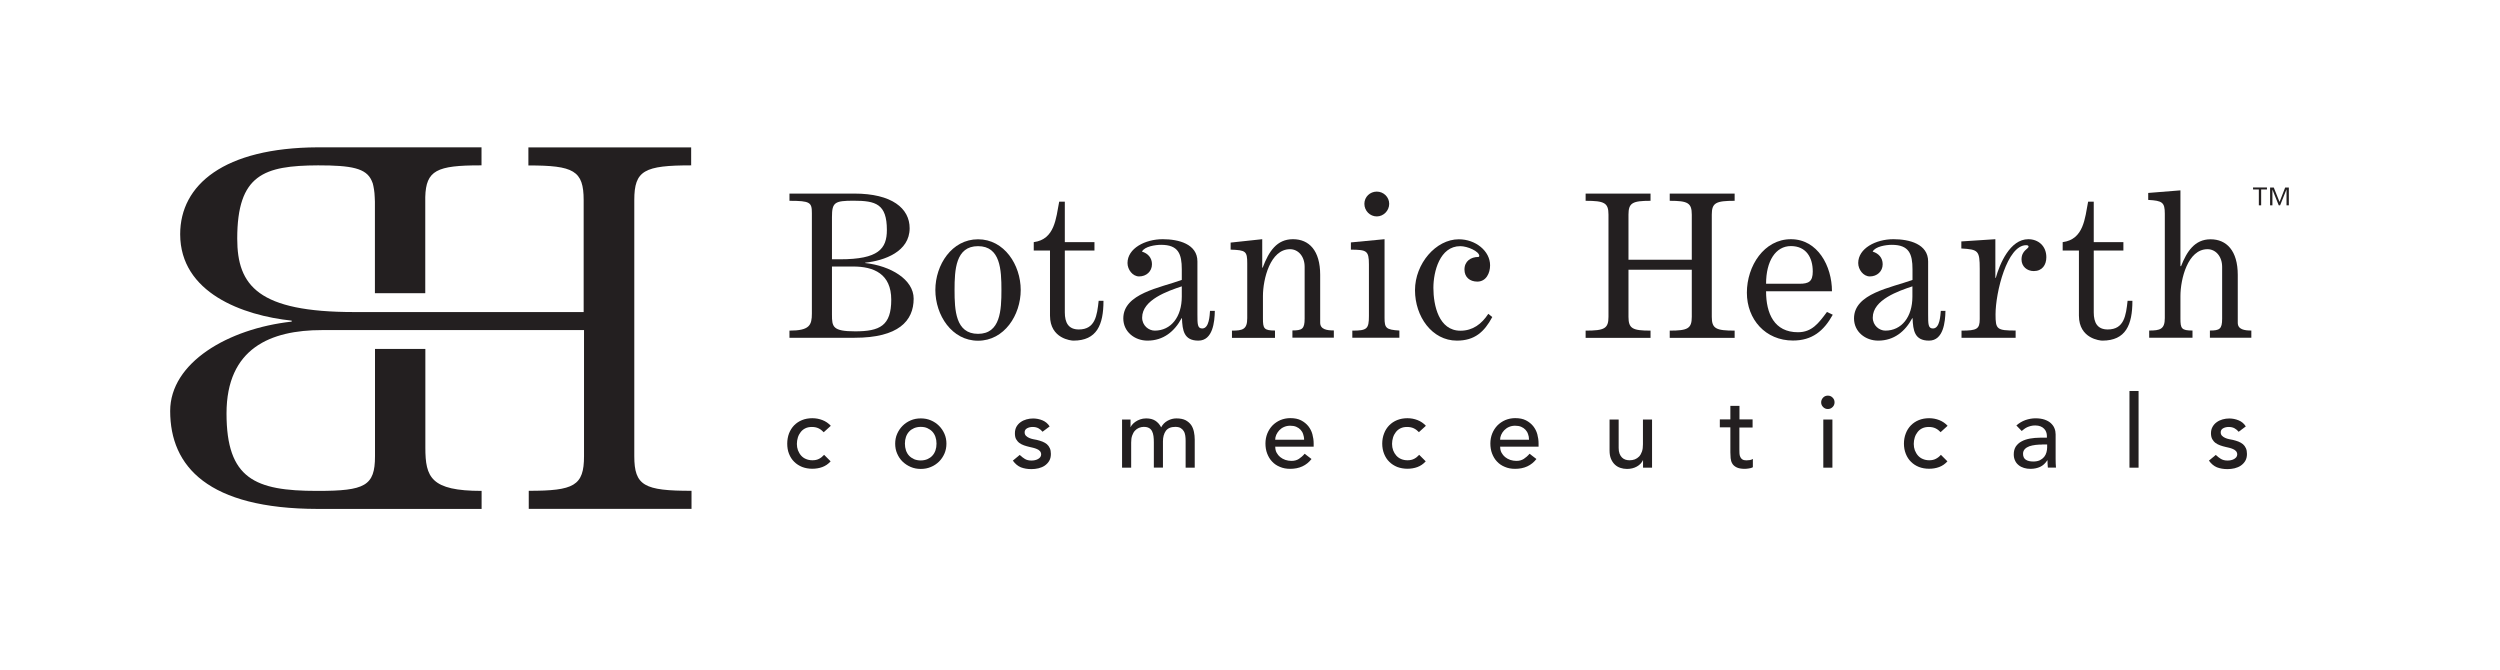 <?xml version="1.0" encoding="UTF-8"?>
<svg id="Layer_1" data-name="Layer 1" xmlns="http://www.w3.org/2000/svg" viewBox="0 0 280 75">
  <defs>
    <style>
      .cls-1 {
        fill: #231f20;
      }
    </style>
  </defs>
  <path class="cls-1" d="m77.41,18.53v-2.02h-18.23v2.02c5.06,0,6.19.56,6.19,3.88v12.54h-25.69c-10.74,0-13.11-2.93-13.11-8.22,0-7.19,3-8.18,9.05-8.21,3.76,0,5.38.32,6,1.7.04.11.09.2.13.32.03.09.04.2.07.3.05.24.09.49.12.78.01.15.02.31.03.48,0,.16.01.32.02.49v10.25h5.64v-10.77c.08-3,1.3-3.55,6.17-3.55h0s.08,0,.13,0v-2.02h-18.35c-10.5.05-15.4,4.2-15.4,9.73,0,6.58,7.04,9.11,12.49,9.68v.11c-7.15.79-13.61,4.61-13.61,10.01,0,6.23,4.26,10.95,16.52,10.97h18.23s.13,0,.13,0v-2.02c-5.68,0-6.3-1.52-6.3-4.84v-11.06h-5.64v12.02c0,3.32-1.12,3.88-6.41,3.88h-.1c-6.92,0-10.12-1.35-10.12-8.67s4.95-9.34,10.69-9.34h29.35v14.12c0,3.32-1.12,3.88-6.19,3.88v2.02h18.23v-2.02c-5.29,0-6.41-.56-6.41-3.88v-28.69c0-3.32,1.12-3.88,6.41-3.88Z"/>
  <g>
    <path class="cls-1" d="m88.42,37.03c2.26,0,2.51-.61,2.51-1.93v-11.22c0-1.21-.18-1.39-2.51-1.39v-.81h7.25c4.24,0,6.21,1.66,6.21,3.88,0,2.62-2.81,3.63-4.98,3.86v.04c2.85.31,5.43,1.84,5.43,3.99,0,2.49-1.7,4.38-6.62,4.38h-7.29v-.81Zm4.76-7.99h.92c4.28,0,5.23-1.17,5.23-3.28,0-2.92-1.24-3.28-3.73-3.28-2.11,0-2.42.18-2.42,1.82v4.73Zm0,6.19c0,1.37.07,1.88,2.6,1.88,2.76,0,4.04-.63,4.04-3.54s-1.97-3.72-4.26-3.72h-2.38v5.38Z"/>
    <path class="cls-1" d="m109.54,26.8c2.94,0,4.78,2.87,4.78,5.68s-1.84,5.68-4.78,5.68-4.78-2.87-4.78-5.68,1.84-5.68,4.78-5.68m0,10.59c2.51,0,2.62-2.65,2.62-4.91s-.11-4.91-2.62-4.91-2.63,2.65-2.63,4.91.11,4.91,2.63,4.91"/>
    <path class="cls-1" d="m122.58,28.06h-3.32v6.93c0,1.14.4,1.91,1.57,1.91,1.84,0,2.04-1.57,2.22-3.21h.54c0,2.69-.74,4.46-3.37,4.46-.22,0-2.62-.2-2.62-2.8v-7.29h-1.82v-.94c2.36-.31,2.49-2.67,2.85-4.53h.63v4.53h3.32v.94Z"/>
    <path class="cls-1" d="m136.06,34.83c-.02,1.21-.22,3.32-1.84,3.32s-1.79-1.14-1.84-2.51h-.04c-.79,1.48-2.04,2.51-3.82,2.51-1.44,0-2.71-.99-2.71-2.49,0-2.8,4.15-3.43,6.55-4.31v-1.19c0-1.71-.38-2.74-2.31-2.74-.65,0-1.86.18-2.15.76.67.2,1.12.7,1.12,1.41,0,.81-.63,1.37-1.44,1.37-.72,0-1.3-.76-1.3-1.5,0-1.64,1.97-2.67,3.95-2.67,1.77,0,3.88.54,3.88,2.49v5.92c0,1.1,0,1.59.54,1.59.79,0,.83-1.5.87-1.97h.54Zm-3.7-2.76c-1.55.52-4.44,1.5-4.44,3.5,0,.9.74,1.46,1.41,1.46,1.82,0,3.03-1.53,3.03-3.81v-1.14Z"/>
    <path class="cls-1" d="m142.78,37.84h-4.8v-.81c1.21,0,1.71-.14,1.71-1.39v-6.15c0-1.35-.16-1.48-1.86-1.53v-.79l3.54-.38v3.19h.05c.69-1.84,1.59-3.19,3.39-3.19s3.05,1.26,3.05,3.99v5.36c0,.76.76.87,1.53.87v.81h-4.64v-.81c1.08,0,1.37-.16,1.37-1.32v-5.81c0-1.17-.72-1.97-1.64-1.97-2.22,0-3.03,3.37-3.03,5.25v2.51c0,1.12.11,1.35,1.35,1.35v.81Z"/>
    <path class="cls-1" d="m151.46,37.84v-.81c1.64,0,1.86-.18,1.86-1.64v-5.77c0-1.57-.27-1.64-2.02-1.66v-.81l3.77-.36v8.82c0,1.14.18,1.32,1.66,1.41v.81h-5.27Zm2.74-13.6c-.76,0-1.39-.63-1.39-1.41s.63-1.37,1.39-1.37,1.39.61,1.39,1.37-.63,1.41-1.39,1.41"/>
    <path class="cls-1" d="m167.14,35.5c-.9,1.68-1.98,2.65-3.97,2.65-2.78,0-4.69-2.69-4.69-5.65s2.33-5.7,4.91-5.7c1.86,0,3.5,1.3,3.5,2.92,0,.85-.43,1.82-1.43,1.82-.83,0-1.44-.49-1.44-1.35,0-.94.72-1.41,1.55-1.41.07,0,.11-.07.11-.11,0-.52-1.32-1.1-2.13-1.1-2.29,0-3.01,2.85-3.01,4.67,0,1.97.61,4.8,3.03,4.8,1.39,0,2.38-.76,3.12-1.89l.45.36Z"/>
    <path class="cls-1" d="m189.48,29.09v-5.05c0-1.32-.45-1.55-2.47-1.55v-.81h7.27v.81c-2.11,0-2.56.23-2.56,1.55v11.44c0,1.32.45,1.55,2.56,1.55v.81h-7.27v-.81c2.02,0,2.47-.23,2.47-1.55v-5.27h-7.09v5.27c0,1.32.45,1.55,2.47,1.55v.81h-7.27v-.81c2.11,0,2.56-.23,2.56-1.55v-11.44c0-1.32-.45-1.55-2.56-1.55v-.81h7.27v.81c-2.02,0-2.47.23-2.47,1.55v5.05h7.09Z"/>
    <path class="cls-1" d="m197.8,32.63c0,2.49.92,4.58,3.57,4.58,1.57,0,2.31-1.01,3.25-2.27l.65.31c-1.01,1.82-2.31,2.89-4.46,2.89-3.07,0-5.16-2.36-5.16-5.36s1.93-5.99,4.93-5.99,4.6,3.01,4.6,5.83h-7.38Zm3.75-.85c1.03,0,1.48-.25,1.48-1.37,0-1.57-.74-2.85-2.45-2.85s-2.78,1.68-2.78,4.22h3.75Z"/>
    <path class="cls-1" d="m217.89,34.83c-.02,1.21-.22,3.32-1.84,3.32s-1.79-1.14-1.84-2.51h-.04c-.79,1.48-2.04,2.51-3.81,2.51-1.44,0-2.71-.99-2.71-2.49,0-2.8,4.15-3.43,6.55-4.31v-1.19c0-1.71-.38-2.74-2.31-2.74-.65,0-1.86.18-2.15.76.67.2,1.12.7,1.12,1.41,0,.81-.63,1.37-1.44,1.37-.72,0-1.3-.76-1.3-1.5,0-1.64,1.97-2.67,3.95-2.67,1.77,0,3.88.54,3.88,2.49v5.92c0,1.1,0,1.59.54,1.59.79,0,.83-1.5.88-1.97h.54Zm-3.7-2.76c-1.55.52-4.44,1.5-4.44,3.5,0,.9.74,1.46,1.41,1.46,1.82,0,3.03-1.53,3.03-3.81v-1.14Z"/>
    <path class="cls-1" d="m219.69,37.84v-.81c1.73,0,2.04-.18,2.04-1.3v-5.61c0-2.06-.16-2.18-2.06-2.29v-.79l3.81-.25v4.33h.05c.43-1.55,1.59-4.33,3.64-4.33,1.1,0,2.02.74,2.02,2.02,0,.87-.47,1.55-1.41,1.55-.76,0-1.37-.52-1.37-1.3,0-1.01.79-1.19.79-1.44,0-.11-.11-.16-.27-.16-2.13,0-3.43,5.27-3.43,7.76,0,1.66.14,1.8,2.25,1.8v.81h-6.04Z"/>
    <path class="cls-1" d="m237.82,28.06h-3.32v6.93c0,1.14.4,1.91,1.57,1.91,1.84,0,2.04-1.57,2.22-3.21h.54c0,2.69-.74,4.46-3.37,4.46-.22,0-2.62-.2-2.62-2.8v-7.29h-1.82v-.94c2.36-.31,2.49-2.67,2.85-4.53h.63v4.53h3.32v.94Z"/>
    <path class="cls-1" d="m244.21,29.81h.07c.63-1.62,1.52-3.01,3.3-3.01s3.05,1.26,3.05,3.99v5.36c0,.76.76.87,1.52.87v.81h-4.64v-.81c1.08,0,1.37-.16,1.37-1.32v-5.81c0-1.17-.72-1.98-1.64-1.98-2.22,0-3.03,3.37-3.03,5.25v2.51c0,1.12.11,1.35,1.35,1.35v.81h-4.85v-.81c1.21,0,1.75-.14,1.75-1.39v-11.69c0-1.28-.27-1.46-1.86-1.55v-.78l3.61-.29v8.48Z"/>
    <path class="cls-1" d="m252.99,23v-1.78h-.65v-.22h1.56v.22h-.65v1.78h-.26Zm1.26,0v-2h.41l.65,1.62.63-1.62h.41v2h-.26v-1.77h-.01l-.71,1.77h-.15l-.71-1.77h0v1.77h-.26Z"/>
    <path class="cls-1" d="m92.27,48.42c-.19-.2-.39-.35-.6-.45-.21-.1-.46-.15-.74-.15s-.53.05-.73.15c-.21.1-.38.24-.52.42-.14.18-.25.38-.32.61-.07.23-.11.47-.11.72s.04.49.12.71c.09.22.2.42.35.59.15.17.33.3.55.39.21.09.45.14.72.14.29,0,.53-.05.74-.16.2-.1.39-.25.57-.45l.73.73c-.27.3-.58.51-.93.64-.35.13-.73.19-1.12.19-.42,0-.8-.07-1.14-.2-.34-.14-.64-.33-.89-.58-.25-.24-.44-.54-.58-.89-.14-.35-.2-.73-.2-1.14s.07-.8.2-1.15c.14-.35.33-.65.57-.9.25-.25.54-.45.89-.59.34-.14.73-.21,1.15-.21.39,0,.77.07,1.13.21.36.14.67.35.94.64l-.77.7Z"/>
    <path class="cls-1" d="m100.26,49.69c0-.39.07-.76.22-1.1.15-.34.35-.64.61-.9.26-.26.56-.46.91-.61.35-.15.72-.22,1.13-.22s.78.07,1.13.22c.35.15.65.35.91.61.26.26.46.56.61.9.15.34.22.71.22,1.1s-.07.76-.22,1.11c-.15.34-.35.64-.61.9-.26.25-.56.46-.91.6-.35.15-.72.22-1.13.22s-.78-.07-1.13-.22c-.35-.15-.65-.35-.91-.6-.26-.25-.46-.55-.61-.9-.15-.34-.22-.71-.22-1.11m1.09,0c0,.27.04.52.12.76.08.23.2.43.35.59.15.16.34.29.56.39.22.09.47.14.74.14s.52-.05.74-.14c.22-.1.41-.22.56-.39.15-.16.27-.36.35-.59.08-.23.12-.48.12-.76s-.04-.53-.12-.76c-.08-.23-.2-.43-.35-.59-.15-.16-.34-.29-.56-.39-.22-.1-.47-.14-.74-.14s-.52.05-.74.14c-.22.1-.41.22-.56.39-.15.16-.27.36-.35.59-.08.23-.12.48-.12.76"/>
    <path class="cls-1" d="m116.76,48.35c-.12-.15-.27-.28-.45-.38-.18-.1-.4-.15-.65-.15-.24,0-.45.05-.63.15-.18.1-.27.25-.27.45,0,.16.05.29.15.39.1.1.22.18.36.24.14.06.29.11.45.14.16.03.3.06.41.08.22.05.43.12.62.19.19.08.36.17.5.29.14.12.25.27.33.45.08.17.12.39.12.64,0,.3-.06.56-.19.78-.13.22-.3.39-.5.53-.2.14-.44.23-.7.3-.26.06-.52.09-.79.09-.45,0-.84-.07-1.18-.2-.34-.14-.64-.39-.9-.75l.77-.64c.17.17.35.31.56.44.2.13.45.19.75.19.13,0,.26-.01.39-.04.13-.03.25-.07.35-.13.1-.06.19-.13.25-.21.06-.09.1-.19.1-.3,0-.15-.05-.28-.14-.38-.09-.1-.21-.18-.34-.23-.13-.06-.27-.1-.42-.14-.15-.03-.28-.06-.39-.09-.22-.05-.43-.11-.63-.18-.2-.07-.37-.16-.52-.27-.15-.11-.27-.26-.37-.43-.09-.17-.13-.39-.13-.65,0-.28.06-.52.17-.73.12-.21.27-.38.47-.52.19-.14.41-.24.66-.31.25-.07.49-.1.74-.1.36,0,.71.07,1.05.21.33.14.6.36.8.68l-.8.6Z"/>
    <path class="cls-1" d="m125.66,46.99h.96v.84h.02c.02-.08.08-.17.18-.28.09-.11.21-.22.36-.32.15-.1.32-.19.52-.26.2-.07.42-.11.67-.11.4,0,.74.08,1.01.25.27.17.5.42.67.75.17-.33.42-.58.74-.75.32-.17.64-.25.97-.25.42,0,.76.07,1.02.2.26.14.47.32.63.54.15.22.25.48.31.76.06.28.09.58.09.88v3.14h-1.02v-3c0-.21-.01-.4-.04-.59-.03-.19-.08-.36-.17-.5-.08-.14-.2-.26-.35-.35-.15-.09-.35-.13-.6-.13-.49,0-.84.15-1.06.45-.21.3-.32.69-.32,1.17v2.94h-1.02v-2.82c0-.26-.01-.49-.04-.7-.03-.21-.08-.4-.16-.55-.08-.16-.19-.28-.34-.36-.15-.09-.35-.13-.6-.13-.18,0-.36.04-.53.11-.17.07-.32.18-.45.32-.13.14-.23.33-.31.55-.08.22-.11.49-.11.79v2.8h-1.02v-5.39Z"/>
    <path class="cls-1" d="m142.83,50.06c0,.24.05.45.15.64.1.19.24.36.4.49.17.14.36.24.58.32.22.07.45.11.68.11.32,0,.6-.07.83-.22.23-.15.45-.34.65-.58l.77.59c-.57.73-1.36,1.1-2.39,1.1-.42,0-.81-.07-1.15-.22-.35-.14-.64-.34-.88-.6-.24-.25-.42-.56-.55-.9-.13-.34-.19-.72-.19-1.12s.07-.77.21-1.12c.14-.34.33-.64.58-.9.25-.25.54-.45.88-.6.34-.14.71-.22,1.11-.22.48,0,.88.08,1.21.25.33.17.6.39.81.65.21.27.37.57.46.91.09.34.14.68.14,1.03v.36h-4.32Zm3.23-.82c0-.23-.05-.44-.11-.62-.06-.19-.16-.35-.29-.49-.13-.14-.29-.25-.48-.33-.19-.08-.42-.12-.68-.12s-.48.05-.69.14c-.21.09-.39.22-.53.37-.14.15-.25.32-.34.51-.08.19-.12.37-.12.55h3.23Z"/>
    <path class="cls-1" d="m158.94,48.42c-.19-.2-.39-.35-.6-.45-.21-.1-.46-.15-.75-.15s-.52.05-.73.15c-.21.1-.38.24-.52.42-.14.18-.25.38-.32.61-.07.23-.11.47-.11.72s.04.49.12.71c.08.22.2.42.35.59.15.17.33.3.54.39.21.09.45.14.72.14.29,0,.53-.05.74-.16.2-.1.39-.25.57-.45l.73.73c-.27.3-.58.51-.93.64-.35.13-.73.19-1.12.19s-.8-.07-1.14-.2c-.34-.14-.64-.33-.89-.58-.25-.24-.44-.54-.58-.89-.14-.35-.21-.73-.21-1.14s.07-.8.21-1.15c.13-.35.33-.65.57-.9.25-.25.54-.45.89-.59.35-.14.73-.21,1.15-.21.4,0,.77.07,1.13.21.36.14.67.35.94.64l-.77.7Z"/>
    <path class="cls-1" d="m168.02,50.06c0,.24.05.45.15.64.1.19.24.36.4.49.17.14.36.24.58.32.22.07.45.11.68.11.32,0,.6-.07.83-.22.23-.15.45-.34.65-.58l.77.59c-.57.73-1.36,1.1-2.39,1.1-.42,0-.81-.07-1.15-.22-.35-.14-.64-.34-.88-.6-.24-.25-.42-.56-.55-.9-.13-.34-.19-.72-.19-1.12s.07-.77.21-1.12c.14-.34.33-.64.58-.9.25-.25.54-.45.88-.6.34-.14.71-.22,1.11-.22.48,0,.88.08,1.21.25.33.17.6.39.81.65.21.27.37.57.46.91.09.34.14.68.14,1.03v.36h-4.32Zm3.23-.82c0-.23-.04-.44-.11-.62-.06-.19-.16-.35-.29-.49-.13-.14-.29-.25-.48-.33-.19-.08-.42-.12-.68-.12s-.48.05-.69.14c-.21.09-.38.22-.53.37-.14.15-.26.32-.34.51-.08.19-.12.37-.12.55h3.23Z"/>
    <path class="cls-1" d="m185.04,52.38h-1.02v-.83h-.02c-.13.29-.35.52-.67.7-.32.18-.69.27-1.1.27-.27,0-.52-.04-.75-.12-.24-.08-.44-.2-.62-.37-.18-.17-.32-.38-.43-.64-.11-.26-.16-.57-.16-.93v-3.47h1.02v3.18c0,.25.03.46.1.64.07.18.16.32.27.43.11.11.24.19.39.24.15.05.3.07.46.07.21,0,.41-.03.59-.1.18-.07.34-.18.48-.32.14-.15.24-.34.32-.56.08-.23.11-.5.11-.81v-2.77h1.02v5.39Z"/>
    <path class="cls-1" d="m196.28,47.88h-1.47v2.44c0,.15,0,.3.01.45,0,.15.04.28.09.4.05.12.12.21.23.28.1.07.25.11.45.11.12,0,.25-.01.38-.03.13-.02.25-.06.35-.13v.93c-.12.07-.28.12-.47.14-.2.03-.34.04-.45.04-.39,0-.7-.06-.91-.17-.22-.11-.38-.25-.48-.43-.1-.17-.16-.37-.18-.59-.02-.22-.03-.43-.03-.65v-2.81h-1.18v-.89h1.18v-1.51h1.02v1.51h1.47v.89Z"/>
    <path class="cls-1" d="m203.97,45.06c0-.2.08-.38.22-.53.15-.15.32-.22.53-.22s.38.07.53.22c.15.15.22.32.22.53s-.07.38-.22.53c-.15.15-.32.22-.53.22s-.38-.07-.53-.22c-.15-.15-.22-.32-.22-.53m.24,1.93h1.02v5.39h-1.02v-5.39Z"/>
    <path class="cls-1" d="m217.37,48.42c-.19-.2-.39-.35-.6-.45-.21-.1-.46-.15-.74-.15s-.53.05-.74.15c-.21.1-.38.24-.52.42-.14.18-.25.38-.32.61-.07.23-.11.47-.11.72s.04.49.12.71c.09.22.2.42.35.59.15.17.33.3.55.39.21.09.45.14.71.14.29,0,.53-.05.74-.16.2-.1.4-.25.57-.45l.73.73c-.27.3-.57.51-.93.64-.35.13-.72.19-1.12.19-.42,0-.8-.07-1.14-.2-.35-.14-.64-.33-.89-.58-.25-.24-.44-.54-.58-.89-.14-.35-.21-.73-.21-1.14s.07-.8.21-1.15c.13-.35.33-.65.57-.9.25-.25.54-.45.89-.59.35-.14.73-.21,1.15-.21.4,0,.77.07,1.13.21.36.14.67.35.94.64l-.77.7Z"/>
    <path class="cls-1" d="m225.84,47.65c.29-.26.62-.46,1-.6.38-.13.76-.2,1.14-.2s.73.05,1.02.15c.28.1.52.23.7.4.18.17.32.36.4.57.09.22.13.44.13.68v2.75c0,.19,0,.36.01.52,0,.16.02.31.03.45h-.91c-.03-.27-.04-.55-.04-.82h-.02c-.23.35-.5.6-.81.74-.31.14-.67.22-1.08.22-.25,0-.49-.03-.72-.1-.23-.07-.43-.17-.6-.31-.17-.14-.31-.3-.4-.51-.1-.2-.15-.43-.15-.7,0-.35.08-.64.23-.88.16-.23.37-.43.64-.57.27-.15.58-.25.94-.32.36-.06.74-.1,1.15-.1h.75v-.23c0-.14-.03-.27-.08-.41-.05-.14-.13-.26-.24-.37-.11-.11-.24-.2-.4-.26-.16-.06-.35-.1-.57-.1-.2,0-.37.02-.52.06-.15.04-.28.09-.4.14-.12.06-.23.12-.33.2-.1.07-.19.15-.28.22l-.62-.64Zm2.89,2.14c-.24,0-.49.01-.74.04-.26.03-.49.08-.7.15-.21.08-.38.18-.51.32-.13.14-.2.31-.2.52,0,.31.1.53.31.67.21.14.49.2.85.2.28,0,.52-.05.72-.14.2-.1.35-.22.48-.37.12-.15.21-.32.26-.51.05-.19.08-.37.08-.55v-.34h-.55Z"/>
    <rect class="cls-1" x="238.5" y="43.79" width="1.02" height="8.59"/>
    <path class="cls-1" d="m250.72,48.35c-.12-.15-.27-.28-.45-.38-.18-.1-.4-.15-.65-.15-.24,0-.45.05-.63.15-.18.1-.27.25-.27.45,0,.16.05.29.15.39.1.1.22.18.36.24.14.06.29.11.45.14.16.03.3.06.41.08.22.05.43.12.62.19.19.08.36.17.5.29.14.12.25.27.33.45.08.17.12.39.12.64,0,.3-.06.56-.19.78-.13.22-.3.39-.5.53-.2.14-.44.23-.7.3-.26.06-.52.09-.79.09-.45,0-.84-.07-1.18-.2-.34-.14-.64-.39-.9-.75l.77-.64c.17.17.35.31.56.44.21.13.46.19.75.19.13,0,.26-.01.39-.04.13-.03.25-.07.35-.13.1-.06.18-.13.25-.21.06-.09.1-.19.1-.3,0-.15-.05-.28-.14-.38-.1-.1-.21-.18-.34-.23-.13-.06-.27-.1-.42-.14-.15-.03-.28-.06-.39-.09-.22-.05-.43-.11-.62-.18-.2-.07-.37-.16-.52-.27-.15-.11-.27-.26-.37-.43-.09-.17-.14-.39-.14-.65,0-.28.06-.52.18-.73.12-.21.27-.38.47-.52.19-.14.41-.24.66-.31.25-.07.49-.1.74-.1.36,0,.71.07,1.05.21.34.14.6.36.8.68l-.8.6Z"/>
  </g>
</svg>